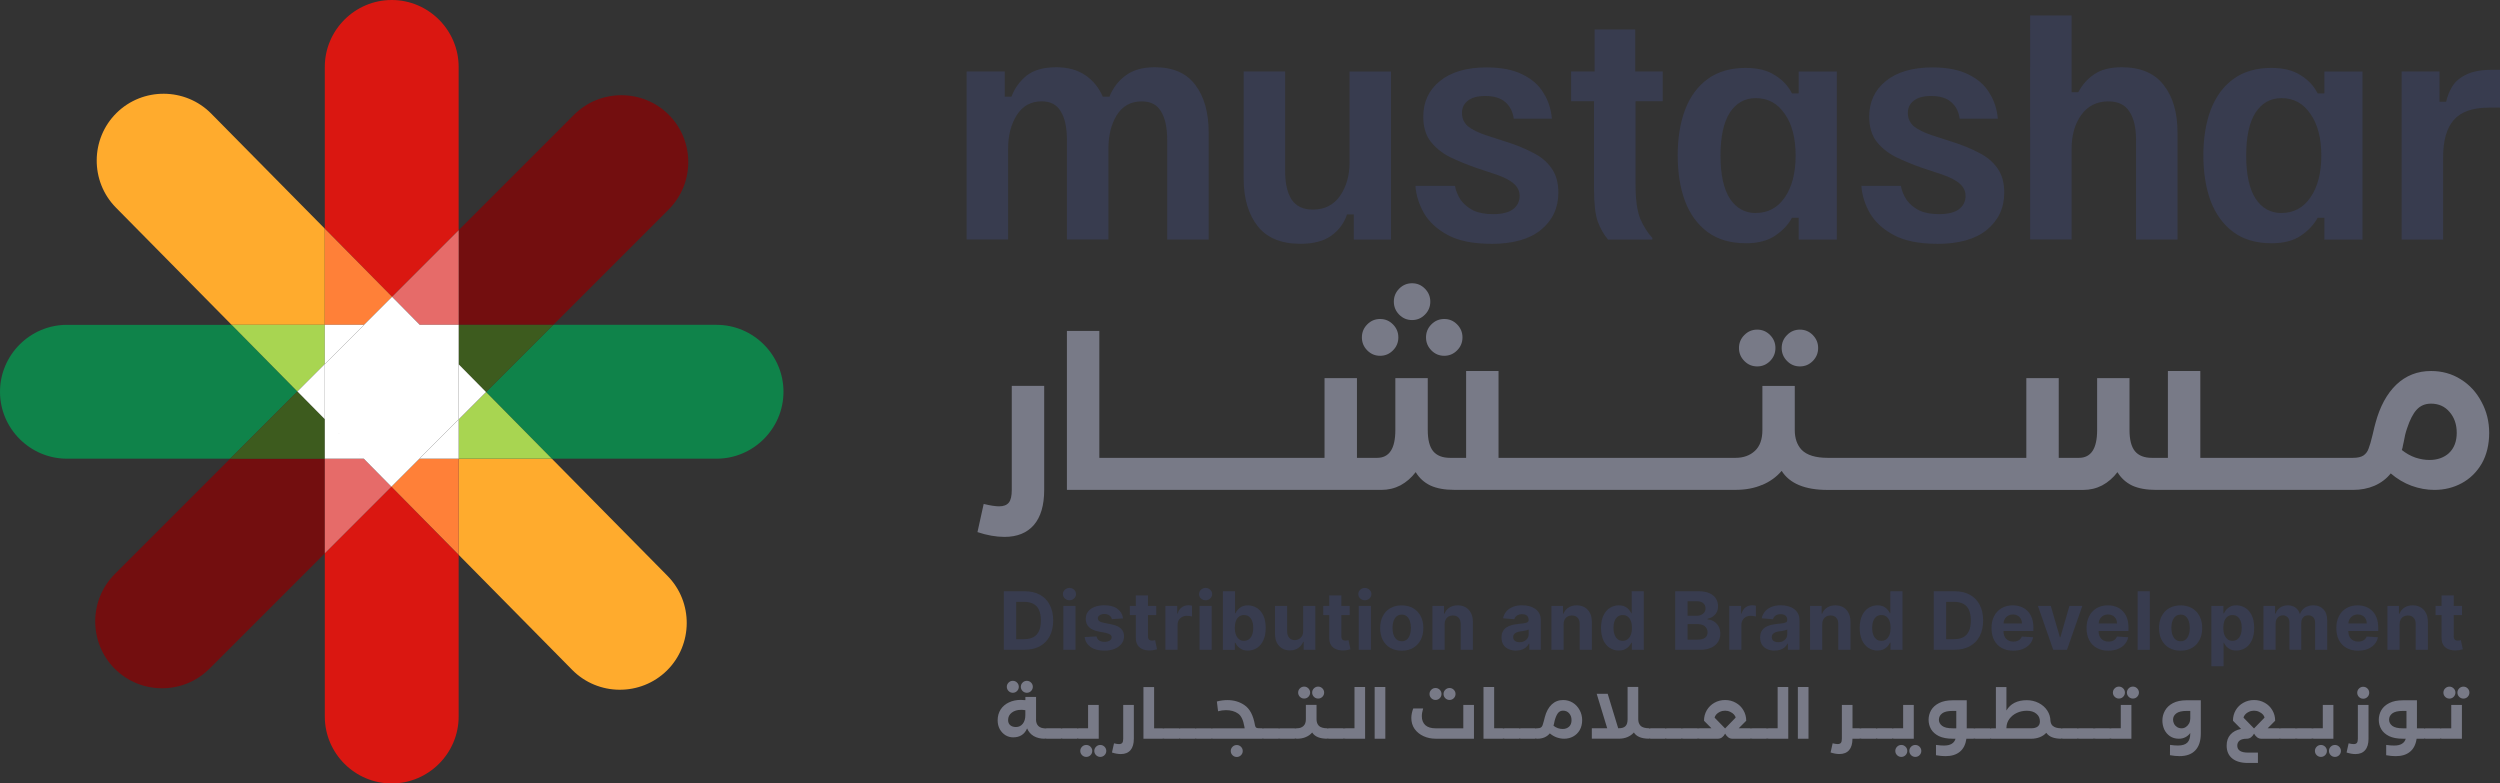 <svg xmlns="http://www.w3.org/2000/svg" id="Layer_1" data-name="Layer 1" viewBox="0 0 752.76 235.91"><rect x="0" y="0" width="752.76" height="235.91" fill="#333333" stroke="none"/><defs><style>      .cls-1 {        fill: #0f834a;      }      .cls-1, .cls-2, .cls-3, .cls-4, .cls-5, .cls-6, .cls-7, .cls-8, .cls-9, .cls-10, .cls-11 {        fill-rule: evenodd;      }      .cls-1, .cls-2, .cls-3, .cls-4, .cls-5, .cls-6, .cls-7, .cls-8, .cls-9, .cls-10, .cls-11, .cls-12, .cls-13 {        stroke-width: 0px;      }      .cls-2 {        fill: #3d5b1e;      }      .cls-3, .cls-13 {        fill: #383c4f;      }      .cls-4, .cls-12 {        fill: #787a87;      }      .cls-5 {        fill: #730e0f;      }      .cls-6 {        fill: #a8d551;      }      .cls-7 {        fill: #da1711;      }      .cls-8 {        fill: #ffab2d;      }      .cls-9 {        fill: #fff;      }      .cls-10 {        fill: #e66b69;      }      .cls-11 {        fill: #ff8038;      }    </style></defs><path class="cls-8" d="m97.8,68.85l-34.21-34.65c-7.79-7.89-20.61-7.97-28.5-.19-7.89,7.79-7.97,20.61-.19,28.5l34.83,35.29h28.06v-28.95h0m40.31,98.21l34.2,34.65c7.79,7.89,20.61,7.97,28.51.19,7.88-7.79,7.97-20.61.18-28.5l-34.83-35.29h-28.05v28.95Z"></path><path class="cls-1" d="m215.76,97.8h-49.14l-20.25,20.25,19.81,20.06h49.58c11.08,0,20.15-9.07,20.15-20.15s-9.07-20.15-20.15-20.15m-146.01,0H20.15c-11.08,0-20.15,9.07-20.15,20.15s9.07,20.15,20.15,20.15h49.14l20.25-20.25-19.8-20.06h0Z"></path><path class="cls-5" d="m166.61,97.8l34.75-34.75c7.84-7.84,7.84-20.66,0-28.5-7.84-7.84-20.67-7.84-28.51,0l-34.74,34.75v28.5h28.51m-97.32,40.31l-34.75,34.75c-7.84,7.84-7.84,20.67,0,28.5,7.84,7.84,20.67,7.84,28.5,0l34.75-34.75v-28.5h-28.5Z"></path><path class="cls-7" d="m97.8,166.61v49.14c0,11.09,9.07,20.15,20.15,20.15s20.15-9.07,20.15-20.15v-48.69l-20.25-20.51-20.06,20.06m40.31-97.31V20.15c0-11.08-9.07-20.15-20.15-20.15s-20.15,9.07-20.15,20.15v48.69l20.25,20.51,20.06-20.06Z"></path><path class="cls-6" d="m138.11,126.3v11.81h28.05l-19.8-20.06-8.25,8.26m-40.31-16.7v-11.81h-28.06s19.8,20.06,19.8,20.06l8.26-8.26Z"></path><path class="cls-2" d="m97.8,126.23l-8.26-8.36-20.25,20.25h28.5v-11.88m40.31-16.54l8.25,8.36,20.25-20.25h-28.5v11.88Z"></path><path class="cls-9" d="m89.54,117.86l8.26,8.36v-16.62l-8.26,8.26m48.56,8.44l8.25-8.26-8.25-8.36v16.62Z"></path><path class="cls-11" d="m109.61,97.8l8.44-8.44-20.25-20.51v28.95h11.81m16.7,40.31l-8.44,8.44,20.25,20.51v-28.95h-11.81Z"></path><path class="cls-9" d="m97.8,97.8v11.81s11.81-11.81,11.81-11.81h-11.81m40.31,40.31v-11.81l-11.81,11.81h11.81Z"></path><path class="cls-10" d="m109.53,138.11h-11.73v28.5s20.06-20.06,20.06-20.06l-8.33-8.44m16.85-40.31h11.73v-28.5l-20.06,20.06,8.33,8.44Z"></path><path class="cls-9" d="m126.38,97.8h-16.77s-11.81,11.81-11.81,11.81v16.62l11.73,11.88h16.77l11.81-11.81v-16.62l-11.73-11.88m-28.58,40.31h11.73l-11.73-11.88v11.88Zm40.31-40.31h-11.73l11.73,11.88v-11.88Zm-20.06-8.44l-8.44,8.44h16.77s-8.33-8.44-8.33-8.44Zm-.19,57.19l8.44-8.44h-16.77l8.33,8.44Z"></path><path class="cls-3" d="m723.15,72.13V21.52h11.39v9.11h2.02c.34-1.63.96-3.18,1.86-4.64.89-1.46,2.3-2.64,4.21-3.54,1.92-.96,4.48-1.43,7.68-1.43h2.45v11.39h-3.37c-4.84,0-8.36,1.24-10.55,3.71-2.14,2.47-3.21,6.21-3.21,11.22v24.8h-12.48m-36.18-8.01c3.66,0,6.56-1.55,8.69-4.64,2.19-3.15,3.3-7.37,3.3-12.65s-1.1-9.47-3.3-12.57c-2.13-3.15-5.03-4.72-8.69-4.72-3.32,0-5.93,1.46-7.84,4.39-1.86,2.92-2.79,7.23-2.79,12.91s.93,9.98,2.79,12.91c1.91,2.92,4.52,4.39,7.84,4.39Zm-3.03,9.11c-4.62,0-8.43-1.12-11.48-3.37-3.03-2.25-5.31-5.37-6.83-9.36-1.46-3.99-2.19-8.58-2.19-13.75s.76-9.9,2.28-13.83c1.52-3.94,3.79-7,6.83-9.19,3.03-2.19,6.83-3.29,11.39-3.29,3.59,0,6.52.73,8.77,2.19,2.3,1.41,4.01,3.23,5.14,5.48h2.03v-6.58h11.48v50.61h-11.48v-6.58h-2.03c-1.12,2.08-2.81,3.88-5.06,5.4-2.25,1.52-5.2,2.28-8.85,2.28Zm-72.66-1.1V4.65h12.49v23.11h2.02c1.18-2.25,2.79-4.05,4.81-5.4,2.03-1.41,4.78-2.11,8.27-2.11,5.68,0,9.9,1.8,12.66,5.4,2.76,3.54,4.13,8.29,4.13,14.25v32.22h-12.49v-30.03c0-3.71-.67-6.55-2.02-8.52-1.29-2.03-3.41-3.04-6.33-3.04-3.48,0-6.22,1.38-8.18,4.13-1.92,2.7-2.87,6.07-2.87,10.12v27.33h-12.49Zm-28.03,1.27c-5.4,0-9.72-.87-12.99-2.61-3.26-1.74-5.68-3.96-7.25-6.66-1.52-2.7-2.36-5.43-2.54-8.18h11.89c.29,1.52.87,2.95,1.77,4.3.96,1.29,2.22,2.33,3.79,3.12,1.58.73,3.54,1.1,5.91,1.1,2.76,0,4.77-.51,6.07-1.52,1.29-1.01,1.94-2.33,1.94-3.96,0-1.46-.6-2.7-1.77-3.71-1.12-1.01-2.92-1.94-5.4-2.78l-6.07-2.02c-2.87-1.01-5.51-2.11-7.93-3.29-2.36-1.24-4.28-2.81-5.73-4.72-1.41-1.91-2.11-4.36-2.11-7.34,0-4.44,1.65-8.01,4.97-10.71,3.37-2.75,8.07-4.13,14.09-4.13,4.39,0,7.98.7,10.79,2.11,2.81,1.35,4.93,3.2,6.33,5.57,1.47,2.31,2.3,4.89,2.54,7.76h-11.48c-.29-2.08-1.12-3.74-2.54-4.98-1.4-1.24-3.43-1.86-6.07-1.86-2.3,0-4.05.48-5.23,1.43-1.18.9-1.77,2.14-1.77,3.71s.6,2.9,1.77,3.96c1.23,1.01,3.12,1.94,5.66,2.78l5.99,1.94c2.87.9,5.48,1.97,7.85,3.21,2.41,1.18,4.3,2.73,5.64,4.64,1.41,1.91,2.12,4.39,2.12,7.42,0,4.61-1.75,8.35-5.24,11.22-3.43,2.81-8.43,4.22-15.01,4.22Zm-54.57-9.28c3.66,0,6.56-1.55,8.7-4.64,2.19-3.15,3.29-7.37,3.29-12.65s-1.09-9.47-3.29-12.57c-2.14-3.15-5.04-4.72-8.7-4.72-3.31,0-5.93,1.46-7.84,4.39-1.85,2.92-2.79,7.23-2.79,12.91s.94,9.98,2.79,12.91c1.91,2.92,4.53,4.39,7.84,4.39Zm-3.03,9.11c-4.61,0-8.43-1.12-11.48-3.37-3.03-2.25-5.31-5.37-6.82-9.36-1.47-3.99-2.19-8.58-2.19-13.75s.76-9.9,2.27-13.83c1.52-3.94,3.8-7,6.83-9.19,3.04-2.19,6.83-3.29,11.39-3.29,3.6,0,6.53.73,8.77,2.19,2.3,1.41,4.02,3.23,5.15,5.48h2.02v-6.58h11.48v50.61h-11.48v-6.58h-2.02c-1.12,2.08-2.82,3.88-5.07,5.4-2.25,1.52-5.19,2.28-8.85,2.28Zm-41.46-1.1c-1.3-1.52-2.34-3.35-3.12-5.48-.74-2.14-1.1-5.34-1.1-9.62v-26.57h-6.91v-8.94h7.08v-12.65h12.24v12.65h8.27v8.94h-8.18v25.14c0,4.5.47,7.93,1.43,10.29,1,2.31,2.22,4.22,3.63,5.74v.51h-13.33Zm-35.21,1.27c-5.39,0-9.72-.87-12.99-2.61-3.26-1.74-5.68-3.96-7.25-6.66-1.52-2.7-2.36-5.43-2.54-8.18h11.89c.29,1.52.87,2.95,1.77,4.3.96,1.29,2.22,2.33,3.79,3.12,1.58.73,3.55,1.1,5.91,1.1,2.76,0,4.77-.51,6.07-1.52,1.29-1.01,1.94-2.33,1.94-3.96,0-1.46-.6-2.7-1.77-3.71-1.12-1.01-2.92-1.94-5.4-2.78l-6.06-2.02c-2.88-1.01-5.51-2.11-7.94-3.29-2.36-1.24-4.27-2.81-5.73-4.72-1.41-1.91-2.11-4.36-2.11-7.34,0-4.44,1.65-8.01,4.97-10.71,3.37-2.75,8.07-4.13,14.09-4.13,4.39,0,7.98.7,10.79,2.11,2.81,1.35,4.93,3.2,6.33,5.57,1.47,2.31,2.3,4.89,2.54,7.76h-11.48c-.28-2.08-1.12-3.74-2.52-4.98-1.41-1.24-3.44-1.86-6.07-1.86-2.3,0-4.06.48-5.24,1.43-1.18.9-1.76,2.14-1.76,3.71s.58,2.9,1.76,3.96c1.23,1.01,3.12,1.94,5.66,2.78l5.99,1.94c2.87.9,5.49,1.97,7.85,3.21,2.41,1.18,4.3,2.73,5.64,4.64,1.41,1.91,2.12,4.39,2.12,7.42,0,4.61-1.74,8.35-5.24,11.22-3.43,2.81-8.43,4.22-15.01,4.22Zm-57.47,0c-5.73,0-10.01-1.77-12.82-5.31-2.81-3.6-4.22-8.38-4.22-14.34V21.52h12.49v30.03c0,3.66.65,6.5,1.94,8.52,1.34,2.03,3.48,3.04,6.4,3.04,3.55,0,6.27-1.38,8.19-4.13,1.91-2.76,2.87-6.13,2.87-10.12v-27.33h12.48v50.61h-11.21v-7.59h-2.03c-.85,2.59-2.41,4.72-4.73,6.41-2.25,1.63-5.37,2.45-9.36,2.45Zm-100.46-1.27V21.52h11.48v7.59h2.02c.96-2.53,2.48-4.64,4.55-6.33,2.14-1.69,5.13-2.53,8.94-2.53,3.49,0,6.38.79,8.7,2.36,2.36,1.58,4.12,3.74,5.31,6.5h2.02c1.01-2.59,2.61-4.69,4.81-6.33,2.19-1.69,5.15-2.53,8.86-2.53,5.51,0,9.59,1.8,12.23,5.4,2.65,3.54,3.97,8.29,3.97,14.25v32.22h-12.49v-30.03c0-3.66-.62-6.5-1.85-8.52-1.18-2.03-3.12-3.04-5.82-3.04-3.26,0-5.77,1.38-7.51,4.13-1.69,2.76-2.52,6.13-2.52,10.12v27.33h-12.49v-30.03c0-3.66-.62-6.5-1.85-8.52-1.18-2.03-3.1-3.04-5.73-3.04-3.26,0-5.77,1.38-7.51,4.13-1.75,2.76-2.62,6.13-2.62,10.12v27.33h-12.48Z"></path><path class="cls-4" d="m737.42,136.41c-1.54,1.39-3.51,2.09-5.88,2.09-1.38,0-2.8-.24-4.27-.72-1.46-.52-2.81-1.28-4.07-2.28.18-.52.29-.98.33-1.37.09-.44.17-.8.25-1.11.22-1.39.54-2.72.97-3.98.86-2.61,1.83-4.5,2.91-5.67,1.11-1.22,2.56-1.83,4.32-1.83,2.33,0,4.2.85,5.62,2.54,1.42,1.65,2.13,3.74,2.13,6.26s-.77,4.63-2.33,6.07m-206.83,9.59c-2.33,1-4.99,1.5-8.01,1.5h-84.67c-2.89,0-5.27-.43-7.17-1.3-1.9-.91-3.38-2.26-4.45-4.04-1.3,1.7-2.82,3.02-4.59,3.98-1.77.91-3.68,1.37-5.75,1.37h-94.68v-47.87h9.76v38.22h67.81v-24h9.76v24h6.07c3.66,0,5.49-2.78,5.49-8.35v-15.65h9.76v15.65c0,2.87.53,4.98,1.61,6.33,1.12,1.35,2.82,2.02,5.1,2.02h4.84v-26.15h9.76v26.15h71.37c2.37,0,4.31-.7,5.82-2.09,1.5-1.39,2.26-3.48,2.26-6.26v-13.3h9.75v13.3c0,2.48.69,4.46,2.07,5.94,1.59,1.61,4.22,2.41,7.88,2.41h59.77v-24h9.76v24h6.07c3.66,0,5.49-2.78,5.49-8.35v-15.65h9.75v15.65c0,2.87.54,4.98,1.62,6.33,1.11,1.35,2.82,2.02,5.1,2.02h4.84v-26.15h9.76v26.15h45.98c1.38,0,2.43-.24,3.16-.72.73-.52,1.25-1.22,1.54-2.09.34-.87.74-2.22,1.17-4.04.43-1.87.73-3.09.9-3.65,1.33-4.96,3.42-8.8,6.26-11.54,2.89-2.74,6.37-4.11,10.46-4.11,3.32,0,6.29.83,8.92,2.48,2.67,1.65,4.75,3.91,6.26,6.78,1.55,2.83,2.33,5.96,2.33,9.39s-.75,6.65-2.26,9.26c-1.51,2.56-3.51,4.52-6.01,5.87-2.49,1.35-5.24,2.02-8.2,2.02-2.33,0-4.63-.41-6.91-1.24-2.24-.83-4.33-2.07-6.26-3.72-1.29,1.61-2.93,2.85-4.92,3.72-1.93.83-4.09,1.24-6.45,1.24h-59.29c-2.89,0-5.28-.43-7.18-1.3-1.89-.91-3.37-2.26-4.45-4.04-1.29,1.7-2.82,3.02-4.59,3.98-1.76.91-3.68,1.37-5.74,1.37h-76.93c-6.82,0-11.44-1.92-13.85-5.74-1.55,1.83-3.51,3.24-5.88,4.24Z"></path><path class="cls-12" d="m415.56,107.13c-1.51,0-2.8-.54-3.88-1.63-1.07-1.09-1.61-2.39-1.61-3.91s.54-2.83,1.61-3.91c1.08-1.09,2.37-1.63,3.88-1.63s2.8.54,3.87,1.63c1.08,1.09,1.62,2.39,1.62,3.91s-.54,2.83-1.62,3.91c-1.07,1.09-2.36,1.63-3.87,1.63"></path><path class="cls-12" d="m434.87,107.13c-1.51,0-2.8-.54-3.88-1.63-1.07-1.09-1.61-2.39-1.61-3.91s.54-2.83,1.61-3.91c1.08-1.09,2.37-1.63,3.88-1.63s2.8.54,3.87,1.63c1.08,1.09,1.62,2.39,1.62,3.91s-.54,2.83-1.62,3.91c-1.07,1.09-2.37,1.63-3.87,1.63"></path><path class="cls-12" d="m425.18,96.37c-1.51,0-2.8-.54-3.88-1.63-1.07-1.09-1.61-2.39-1.61-3.91s.54-2.83,1.61-3.91c1.08-1.09,2.37-1.63,3.88-1.63s2.8.54,3.87,1.63c1.08,1.09,1.62,2.39,1.62,3.91s-.54,2.83-1.62,3.91c-1.07,1.09-2.36,1.63-3.87,1.63"></path><path class="cls-12" d="m296.2,151.74c1.97.48,3.53.72,4.64.72,1.33,0,2.3-.37,2.91-1.11.61-.74.9-2.02.9-3.85v-31.31h9.76v31.31c0,4.65-1.04,8.17-3.1,10.57-2.07,2.39-5.03,3.59-8.85,3.59-2.55,0-5.26-.48-8.14-1.44l1.87-8.48"></path><path class="cls-12" d="m529.1,110.33c-1.51,0-2.8-.54-3.87-1.63-1.08-1.09-1.62-2.39-1.62-3.91s.54-2.83,1.62-3.91c1.07-1.09,2.36-1.63,3.87-1.63s2.8.54,3.88,1.63c1.07,1.09,1.61,2.39,1.61,3.91s-.54,2.83-1.61,3.91c-1.08,1.09-2.37,1.63-3.88,1.63"></path><path class="cls-12" d="m541.96,110.33c-1.51,0-2.8-.54-3.87-1.63-1.08-1.09-1.62-2.39-1.62-3.91s.54-2.83,1.62-3.91c1.07-1.09,2.36-1.63,3.87-1.63s2.8.54,3.88,1.63c1.07,1.09,1.61,2.39,1.61,3.91s-.54,2.83-1.61,3.91c-1.08,1.09-2.37,1.63-3.88,1.63"></path><path class="cls-13" d="m305.98,192.46h2.37c1.09,0,2.03-.2,2.78-.59.75-.4,1.32-1.01,1.7-1.83.39-.83.58-1.9.58-3.22s-.2-2.37-.58-3.19c-.37-.83-.94-1.43-1.7-1.82-.75-.39-1.68-.59-2.78-.59h-2.37v11.24m2.52,3.19h-6.25v-17.62h6.29c1.77,0,3.31.35,4.59,1.06,1.28.7,2.26,1.71,2.94,3.02.69,1.31,1.05,2.89,1.05,4.71s-.35,3.41-1.05,4.73c-.68,1.32-1.68,2.33-2.97,3.04-1.29.71-2.82,1.06-4.61,1.06Z"></path><path class="cls-13" d="m322.02,180.74c-.55,0-1.01-.18-1.4-.54-.39-.37-.58-.81-.58-1.32s.2-.94.58-1.3c.39-.37.85-.55,1.4-.55s1,.18,1.39.55c.4.36.58.79.58,1.3s-.19.95-.58,1.32c-.39.36-.85.54-1.39.54m-1.84,14.92v-13.22h3.66v13.22h-3.66Z"></path><path class="cls-13" d="m338.14,186.21l-3.35.21c-.06-.29-.19-.54-.37-.77-.19-.23-.44-.42-.75-.56-.3-.14-.66-.22-1.09-.22-.56,0-1.05.12-1.43.36-.4.23-.58.55-.58.95,0,.32.12.58.37.8s.68.39,1.3.52l2.39.48c1.29.26,2.24.69,2.88,1.27.63.59.95,1.35.95,2.31,0,.87-.26,1.63-.77,2.28-.51.65-1.2,1.16-2.08,1.53-.87.36-1.89.54-3.03.54-1.75,0-3.15-.36-4.19-1.09-1.03-.74-1.63-1.73-1.81-3l3.6-.19c.11.53.36.94.78,1.22.42.28.96.41,1.61.41s1.17-.12,1.55-.37c.4-.25.6-.58.61-.97-.01-.33-.15-.61-.43-.82-.28-.22-.69-.38-1.27-.5l-2.29-.46c-1.29-.26-2.25-.71-2.88-1.34-.63-.64-.94-1.45-.94-2.44,0-.85.22-1.58.68-2.19.46-.61,1.11-1.09,1.95-1.42.85-.33,1.83-.5,2.97-.5,1.66,0,2.98.35,3.94,1.06.97.71,1.53,1.67,1.69,2.88"></path><path class="cls-13" d="m342,179.27h3.66v12.32c0,.34.06.6.15.79.1.18.24.31.43.39.19.07.41.11.65.11.18,0,.35-.02.52-.04.18-.04.31-.06.4-.08l.57,2.73c-.18.06-.44.12-.77.2-.33.08-.74.13-1.21.15-.88.03-1.65-.08-2.33-.35-.65-.27-1.17-.69-1.53-1.26-.37-.57-.55-1.28-.54-2.15v-12.8m6.15,3.17v2.75h-7.96v-2.75h7.96Z"></path><path class="cls-13" d="m350.9,195.66v-13.22h3.56v2.31h.13c.24-.82.65-1.44,1.21-1.86.57-.42,1.22-.64,1.96-.64.19,0,.39.01.6.03.21.02.4.05.56.09v3.25c-.18-.05-.42-.1-.72-.14-.31-.04-.58-.06-.84-.06-.54,0-1.01.12-1.44.35-.42.23-.75.55-1,.96-.23.41-.35.89-.35,1.43v7.48h-3.67"></path><path class="cls-13" d="m363.02,180.74c-.55,0-1.01-.18-1.41-.54-.39-.37-.57-.81-.57-1.32s.19-.94.57-1.3c.4-.37.86-.55,1.41-.55s1,.18,1.39.55c.39.36.58.79.58,1.3s-.2.95-.58,1.32c-.39.36-.85.54-1.39.54m-1.84,14.92v-13.22h3.66v13.22h-3.66Z"></path><path class="cls-13" d="m371.8,189.05c0,.79.11,1.47.33,2.06.22.58.53,1.04.95,1.37.41.32.91.48,1.5.48s1.1-.16,1.52-.49c.41-.33.72-.79.94-1.38.21-.59.32-1.27.32-2.04s-.1-1.43-.32-2.01c-.21-.58-.52-1.03-.94-1.36-.41-.33-.91-.49-1.52-.49s-1.1.16-1.51.47-.72.76-.94,1.34c-.22.58-.33,1.26-.33,2.05m-3.58,6.61v-17.62h3.66v6.63h.11c.17-.35.4-.72.71-1.08.31-.37.71-.68,1.2-.93.5-.25,1.11-.38,1.85-.38.97,0,1.85.25,2.67.76.82.5,1.47,1.25,1.96,2.26.49,1,.73,2.26.73,3.78s-.24,2.72-.72,3.73c-.47,1.01-1.11,1.78-1.93,2.3-.8.52-1.71.78-2.71.78-.72,0-1.32-.12-1.82-.35-.5-.23-.9-.53-1.21-.89-.32-.36-.56-.73-.73-1.09h-.17v2.12h-3.6Z"></path><path class="cls-13" d="m392.39,190.03v-7.59h3.66v13.22h-3.52v-2.4h-.14c-.3.77-.79,1.4-1.49,1.87-.68.47-1.52.71-2.51.71-.89,0-1.66-.2-2.34-.6-.67-.4-1.19-.97-1.58-1.71-.37-.74-.56-1.63-.56-2.66v-8.42h3.66v7.76c.01.78.22,1.4.63,1.85.42.45.97.68,1.66.68.44,0,.85-.1,1.23-.3.39-.21.69-.51.94-.91.23-.4.35-.9.35-1.49"></path><path class="cls-13" d="m400.23,179.27h3.66v12.32c0,.34.06.6.15.79.11.18.25.31.43.39.19.07.41.11.66.11.17,0,.34-.02.51-.04.18-.04.31-.06.4-.08l.58,2.73c-.19.06-.44.12-.78.2-.33.08-.74.13-1.21.15-.88.03-1.65-.08-2.31-.35-.66-.27-1.18-.69-1.54-1.26-.37-.57-.55-1.28-.54-2.15v-12.8m6.15,3.17v2.75h-7.96v-2.75h7.96Z"></path><path class="cls-13" d="m410.96,180.74c-.54,0-1.01-.18-1.4-.54-.39-.37-.57-.81-.57-1.32s.19-.94.57-1.3c.39-.37.86-.55,1.4-.55s1.01.18,1.4.55c.39.36.58.79.58,1.3s-.2.95-.58,1.32c-.39.36-.85.54-1.4.54m-1.84,14.92v-13.22h3.67v13.22h-3.67Z"></path><path class="cls-13" d="m422.08,193.08c.62,0,1.12-.17,1.53-.52.41-.35.71-.83.91-1.43.21-.6.32-1.29.32-2.06s-.11-1.45-.32-2.06c-.21-.6-.51-1.08-.91-1.43-.41-.35-.91-.52-1.53-.52s-1.12.18-1.54.52c-.42.35-.73.83-.94,1.43-.21.6-.31,1.29-.31,2.06s.1,1.45.31,2.06c.21.6.52,1.08.94,1.43.42.34.94.52,1.54.52m-.01,2.84c-1.33,0-2.49-.28-3.47-.85-.97-.57-1.72-1.37-2.24-2.39-.53-1.03-.79-2.22-.79-3.57s.26-2.56.79-3.58c.52-1.03,1.27-1.82,2.24-2.39.98-.57,2.14-.86,3.47-.86s2.49.29,3.46.86c.97.57,1.72,1.37,2.25,2.39.53,1.02.79,2.21.79,3.58s-.26,2.54-.79,3.57c-.53,1.02-1.28,1.82-2.25,2.39-.97.57-2.13.85-3.46.85Z"></path><path class="cls-13" d="m434.98,188.02v7.64h-3.67v-13.22h3.49v2.33h.15c.3-.77.78-1.38,1.48-1.82.68-.45,1.52-.68,2.5-.68.91,0,1.72.2,2.39.6.68.4,1.22.97,1.6,1.72.37.74.56,1.62.56,2.65v8.42h-3.66v-7.76c0-.81-.2-1.44-.62-1.89-.42-.46-1-.69-1.73-.69-.5,0-.94.11-1.31.32-.37.21-.66.52-.87.93-.21.4-.32.89-.32,1.46"></path><path class="cls-13" d="m457.54,193.38c.54,0,1.01-.11,1.43-.32.41-.22.74-.51.97-.88.23-.37.35-.78.35-1.25v-1.4c-.11.07-.28.14-.47.21-.2.06-.42.11-.66.16-.24.05-.5.09-.74.13-.25.03-.47.07-.67.09-.43.06-.8.16-1.12.3-.32.14-.57.32-.75.56-.18.23-.26.52-.26.86,0,.5.18.88.54,1.14.36.26.83.39,1.39.39m-1.05,2.53c-.84,0-1.6-.15-2.25-.44-.66-.3-1.19-.74-1.58-1.32-.37-.59-.56-1.31-.56-2.19,0-.73.13-1.35.41-1.85.26-.5.63-.9,1.1-1.2.46-.3.99-.53,1.58-.69.6-.15,1.22-.26,1.87-.33.77-.08,1.39-.15,1.86-.22.47-.07.82-.18,1.03-.33.21-.14.32-.36.32-.64v-.05c0-.54-.18-.97-.52-1.26-.34-.3-.83-.45-1.44-.45-.66,0-1.19.15-1.58.44-.4.29-.65.65-.77,1.08l-3.4-.28c.18-.8.51-1.5,1.01-2.08.51-.59,1.16-1.04,1.95-1.36.8-.32,1.74-.48,2.79-.48.74,0,1.44.09,2.12.26s1.27.44,1.8.8c.52.36.94.83,1.25,1.39.3.56.45,1.24.45,2.02v8.91h-3.47v-1.83h-.11c-.21.41-.5.78-.85,1.09-.35.31-.78.55-1.28.73-.5.17-1.08.26-1.73.26Z"></path><path class="cls-13" d="m470.81,188.02v7.64h-3.67v-13.22h3.49v2.33h.15c.3-.77.78-1.38,1.48-1.82.68-.45,1.52-.68,2.5-.68.91,0,1.72.2,2.39.6.68.4,1.22.97,1.6,1.72.37.74.56,1.62.56,2.65v8.42h-3.66v-7.76c0-.81-.2-1.44-.62-1.89-.42-.46-1-.69-1.73-.69-.5,0-.94.11-1.31.32-.37.21-.66.52-.87.93-.21.4-.32.89-.32,1.46"></path><path class="cls-13" d="m488.61,192.96c.58,0,1.08-.16,1.49-.48.42-.33.73-.78.95-1.37.23-.59.34-1.27.34-2.06s-.11-1.47-.33-2.05c-.22-.58-.53-1.03-.95-1.34-.41-.32-.91-.47-1.5-.47s-1.11.16-1.53.49c-.41.33-.72.78-.94,1.36-.21.58-.32,1.25-.32,2.01s.11,1.45.32,2.04c.22.59.53,1.04.94,1.38.42.33.93.49,1.53.49m-1.17,2.92c-1,0-1.91-.26-2.72-.78-.82-.52-1.46-1.29-1.93-2.3-.47-1.02-.71-2.26-.71-3.73s.24-2.77.73-3.78c.5-1.01,1.14-1.76,1.95-2.26.82-.5,1.7-.76,2.67-.76.75,0,1.36.13,1.85.38.51.25.9.56,1.21.93.31.37.54.73.71,1.08h.11v-6.63h3.65v17.62h-3.6v-2.12h-.15c-.18.37-.42.73-.74,1.09-.31.36-.72.65-1.21.89-.5.23-1.09.35-1.81.35Z"></path><path class="cls-13" d="m508.12,185.41h2.76c.52,0,.97-.09,1.37-.27.4-.18.72-.44.94-.77.24-.33.35-.73.35-1.2,0-.64-.22-1.15-.67-1.54-.45-.39-1.09-.59-1.92-.59h-2.82v4.36m0,7.2h3.03c1.04,0,1.8-.2,2.27-.59.47-.4.72-.93.72-1.6,0-.49-.12-.92-.35-1.29-.23-.37-.57-.67-1-.88-.43-.21-.95-.32-1.54-.32h-3.12v4.68Zm-3.73,3.05v-17.62h7.06c1.29,0,2.37.19,3.24.58.87.38,1.52.92,1.95,1.6.44.68.66,1.46.66,2.34,0,.69-.14,1.29-.42,1.82-.28.52-.65.94-1.14,1.27-.47.33-1.03.56-1.63.7v.17c.67.03,1.3.22,1.89.57.58.35,1.07.84,1.43,1.47.36.63.55,1.37.55,2.24,0,.93-.23,1.77-.69,2.5-.46.73-1.15,1.31-2.04,1.73-.9.42-2.02.64-3.33.64h-7.53Z"></path><path class="cls-13" d="m520.7,195.66v-13.22h3.55v2.31h.13c.24-.82.65-1.44,1.22-1.86.56-.42,1.21-.64,1.96-.64.18,0,.37.01.58.03.22.02.41.05.56.09v3.25c-.18-.05-.41-.1-.72-.14-.3-.04-.58-.06-.83-.06-.54,0-1.03.12-1.46.35-.42.23-.75.55-.99.96-.24.41-.36.89-.36,1.43v7.48h-3.66"></path><path class="cls-13" d="m535.42,193.38c.54,0,1.01-.11,1.42-.32.42-.22.74-.51.98-.88.23-.37.34-.78.34-1.25v-1.4c-.11.07-.26.14-.46.21-.2.06-.42.11-.67.16-.24.05-.48.09-.74.13-.24.03-.46.07-.67.09-.43.06-.8.16-1.12.3-.32.14-.57.32-.75.56-.18.23-.26.52-.26.86,0,.5.19.88.54,1.14.37.26.84.39,1.4.39m-1.06,2.53c-.84,0-1.59-.15-2.25-.44-.66-.3-1.18-.74-1.57-1.32-.37-.59-.57-1.31-.57-2.19,0-.73.14-1.35.41-1.85.28-.5.64-.9,1.1-1.2.46-.3.99-.53,1.59-.69.6-.15,1.21-.26,1.87-.33.77-.08,1.39-.15,1.85-.22.47-.07.82-.18,1.03-.33.22-.14.32-.36.32-.64v-.05c0-.54-.17-.97-.52-1.26-.33-.3-.82-.45-1.44-.45-.66,0-1.18.15-1.58.44-.39.29-.64.65-.77,1.08l-3.38-.28c.17-.8.51-1.5,1.01-2.08.5-.59,1.16-1.04,1.95-1.36.8-.32,1.73-.48,2.79-.48.73,0,1.43.09,2.11.26.67.17,1.28.44,1.8.8.53.36.95.83,1.25,1.39.31.56.46,1.24.46,2.02v8.91h-3.48v-1.83h-.1c-.21.41-.5.78-.85,1.09-.36.31-.78.55-1.29.73-.5.17-1.07.26-1.73.26Z"></path><path class="cls-13" d="m548.68,188.02v7.64h-3.66v-13.22h3.49v2.33h.15c.29-.77.78-1.38,1.47-1.82.69-.45,1.52-.68,2.5-.68.91,0,1.72.2,2.4.6.68.4,1.21.97,1.59,1.72.39.74.57,1.62.57,2.65v8.42h-3.67v-7.76c.01-.81-.2-1.44-.62-1.89-.42-.46-.99-.69-1.73-.69-.49,0-.93.11-1.3.32-.37.21-.67.52-.88.93-.21.4-.31.89-.32,1.46"></path><path class="cls-13" d="m566.49,192.96c.6,0,1.09-.16,1.5-.48.41-.33.73-.78.95-1.37.22-.59.33-1.27.33-2.06s-.11-1.47-.32-2.05c-.22-.58-.54-1.03-.95-1.34-.42-.32-.91-.47-1.51-.47s-1.11.16-1.52.49c-.42.33-.73.78-.94,1.36-.21.58-.32,1.25-.32,2.01s.11,1.45.32,2.04c.22.59.53,1.04.94,1.38.41.33.91.49,1.52.49m-1.16,2.92c-1,0-1.92-.26-2.73-.78-.8-.52-1.44-1.29-1.93-2.3-.46-1.02-.71-2.26-.71-3.73s.25-2.77.74-3.78c.49-1.01,1.14-1.76,1.94-2.26.82-.5,1.71-.76,2.68-.76.74,0,1.36.13,1.85.38.5.25.89.56,1.2.93.31.37.54.73.71,1.08h.11v-6.63h3.66v17.62h-3.62v-2.12h-.15c-.18.37-.42.73-.73,1.09-.31.36-.72.65-1.21.89-.5.23-1.1.35-1.81.35Z"></path><path class="cls-13" d="m585.99,192.46h2.37c1.1,0,2.03-.2,2.78-.59.76-.4,1.32-1.01,1.7-1.83.39-.83.58-1.9.58-3.22s-.2-2.37-.58-3.19c-.37-.83-.94-1.43-1.69-1.82-.75-.39-1.68-.59-2.78-.59h-2.38v11.24m2.52,3.19h-6.25v-17.62h6.31c1.76,0,3.3.35,4.57,1.06,1.28.7,2.26,1.71,2.95,3.02.69,1.31,1.04,2.89,1.04,4.71s-.34,3.41-1.04,4.73c-.69,1.32-1.69,2.33-2.98,3.04-1.28.71-2.82,1.06-4.61,1.06Z"></path><path class="cls-13" d="m606.2,195.92c-1.36,0-2.52-.28-3.51-.83-.97-.56-1.73-1.34-2.26-2.36-.52-1.02-.78-2.23-.78-3.62s.26-2.55.78-3.58c.53-1.03,1.28-1.83,2.24-2.4.96-.57,2.09-.86,3.38-.86.87,0,1.69.14,2.44.42.76.28,1.42.69,1.98,1.25.56.56,1,1.26,1.32,2.1.31.84.47,1.82.47,2.94v1.01h-11.17v-2.27h7.72c0-.53-.12-1-.34-1.4-.23-.41-.55-.73-.96-.95-.41-.24-.87-.35-1.4-.35-.56,0-1.06.13-1.49.39-.42.25-.75.59-.99,1.02-.24.42-.36.9-.37,1.42v2.16c0,.65.12,1.22.36,1.69.24.48.6.84,1.05,1.1.44.26.97.39,1.59.39.41,0,.78-.06,1.11-.17.34-.11.63-.29.87-.52.24-.23.43-.51.55-.84l3.4.22c-.18.81-.53,1.52-1.06,2.13-.53.6-1.21,1.07-2.05,1.41-.83.33-1.8.5-2.89.5"></path><polyline class="cls-13" points="627 182.44 622.38 195.66 618.24 195.66 613.62 182.44 617.5 182.44 620.25 191.9 620.38 191.9 623.11 182.44 627 182.44"></polyline><path class="cls-13" d="m634.83,195.92c-1.36,0-2.52-.28-3.51-.83-.98-.56-1.73-1.34-2.26-2.36-.53-1.02-.79-2.23-.79-3.62s.26-2.55.79-3.58c.53-1.03,1.27-1.83,2.23-2.4.97-.57,2.09-.86,3.4-.86.87,0,1.69.14,2.44.42.75.28,1.41.69,1.97,1.25.57.56,1.01,1.26,1.33,2.1.31.84.46,1.82.46,2.94v1.01h-11.16v-2.27h7.71c0-.53-.11-1-.34-1.4-.23-.41-.55-.73-.95-.95-.41-.24-.87-.35-1.41-.35s-1.05.13-1.48.39c-.42.25-.76.59-.99,1.02-.24.42-.36.9-.37,1.42v2.16c0,.65.12,1.22.36,1.69.24.48.6.84,1.04,1.1.45.26.98.39,1.6.39.41,0,.77-.06,1.11-.17.34-.11.63-.29.87-.52.24-.23.42-.51.55-.84l3.38.22c-.17.81-.52,1.52-1.06,2.13-.52.6-1.2,1.07-2.04,1.41-.84.33-1.8.5-2.89.5"></path><polyline class="cls-13" points="647.32 178.03 647.32 195.66 643.65 195.66 643.65 178.03 647.32 178.03"></polyline><path class="cls-13" d="m656.6,193.08c.62,0,1.12-.17,1.53-.52.41-.35.71-.83.91-1.43.21-.6.32-1.29.32-2.06s-.11-1.45-.32-2.06c-.21-.6-.51-1.08-.91-1.43-.41-.35-.91-.52-1.53-.52s-1.12.18-1.54.52c-.41.35-.73.83-.94,1.43-.21.6-.31,1.29-.31,2.06s.1,1.45.31,2.06c.21.6.53,1.08.94,1.43.42.34.94.52,1.54.52m-.01,2.84c-1.33,0-2.49-.28-3.47-.85-.97-.57-1.71-1.37-2.24-2.39-.53-1.03-.79-2.22-.79-3.57s.26-2.56.79-3.58c.53-1.03,1.27-1.82,2.24-2.39.98-.57,2.14-.86,3.47-.86s2.49.29,3.46.86c.97.57,1.72,1.37,2.25,2.39.53,1.02.79,2.21.79,3.58s-.26,2.54-.79,3.57c-.53,1.02-1.28,1.82-2.25,2.39-.97.57-2.13.85-3.46.85Z"></path><path class="cls-13" d="m669.44,189.05c0,.79.11,1.47.32,2.06.22.58.54,1.04.95,1.37.42.32.91.48,1.51.48s1.1-.16,1.51-.49c.42-.33.73-.79.94-1.38.22-.59.33-1.27.33-2.04s-.11-1.43-.32-2.01c-.21-.58-.53-1.03-.94-1.36-.42-.33-.93-.49-1.52-.49s-1.1.16-1.52.47c-.41.32-.72.76-.94,1.34-.21.58-.32,1.26-.32,2.05m-3.59,11.56v-18.17h3.62v2.22h.17c.15-.35.4-.72.69-1.08.31-.37.72-.68,1.2-.93.51-.25,1.12-.38,1.86-.38.96,0,1.85.25,2.67.76.82.5,1.47,1.25,1.95,2.26.48,1,.73,2.26.73,3.78s-.23,2.72-.71,3.73c-.47,1.01-1.11,1.78-1.93,2.3-.82.52-1.72.78-2.72.78-.71,0-1.31-.12-1.82-.35-.49-.23-.89-.53-1.21-.89-.31-.36-.55-.73-.72-1.09h-.11v7.07h-3.67Z"></path><path class="cls-13" d="m681.54,195.66v-13.22h3.49v2.33h.15c.28-.78.74-1.39,1.38-1.83.64-.45,1.41-.67,2.3-.67s1.68.23,2.31.68c.64.45,1.06,1.06,1.28,1.82h.13c.28-.76.76-1.36,1.47-1.82.71-.46,1.55-.69,2.52-.69,1.22,0,2.23.39,3,1.18.77.78,1.16,1.89,1.16,3.32v8.89h-3.65v-8.17c0-.73-.2-1.28-.58-1.65-.4-.37-.88-.55-1.47-.55-.67,0-1.19.21-1.55.64-.37.42-.56.97-.56,1.66v8.07h-3.56v-8.24c0-.65-.18-1.16-.55-1.55-.37-.38-.86-.58-1.46-.58-.41,0-.77.1-1.1.31-.32.2-.57.49-.77.85-.19.36-.28.79-.28,1.27v7.93h-3.67"></path><path class="cls-13" d="m710.03,195.92c-1.36,0-2.52-.28-3.51-.83-.98-.56-1.73-1.34-2.26-2.36-.53-1.02-.78-2.23-.78-3.62s.25-2.55.78-3.58c.53-1.03,1.28-1.83,2.24-2.4s2.08-.86,3.38-.86c.87,0,1.69.14,2.44.42.76.28,1.41.69,1.97,1.25.57.56,1.01,1.26,1.33,2.1.31.84.47,1.82.47,2.94v1.01h-11.17v-2.27h7.72c0-.53-.12-1-.35-1.4-.22-.41-.54-.73-.95-.95-.41-.24-.87-.35-1.4-.35-.56,0-1.06.13-1.49.39-.42.25-.75.59-.99,1.02-.24.42-.36.9-.37,1.42v2.16c0,.65.12,1.22.36,1.69.24.48.6.84,1.04,1.1.45.26.98.39,1.6.39.41,0,.78-.06,1.11-.17.34-.11.63-.29.87-.52.24-.23.43-.51.55-.84l3.4.22c-.18.81-.53,1.52-1.06,2.13-.53.6-1.21,1.07-2.05,1.41-.84.33-1.8.5-2.89.5"></path><path class="cls-13" d="m722.52,188.02v7.64h-3.66v-13.22h3.48v2.33h.17c.29-.77.78-1.38,1.47-1.82.68-.45,1.52-.68,2.5-.68.92,0,1.72.2,2.4.6.68.4,1.21.97,1.59,1.72.39.74.57,1.62.57,2.65v8.42h-3.67v-7.76c.01-.81-.2-1.44-.62-1.89-.42-.46-.99-.69-1.73-.69-.5,0-.93.11-1.3.32-.37.21-.67.52-.88.93-.21.4-.31.89-.32,1.46"></path><path class="cls-13" d="m735.16,179.27h3.67v12.32c0,.34.06.6.15.79.1.18.24.31.43.39s.41.11.65.11c.18,0,.35-.02.52-.04.18-.04.31-.06.4-.08l.57,2.73c-.18.06-.44.12-.77.2-.33.08-.74.13-1.21.15-.88.03-1.65-.08-2.33-.35-.65-.27-1.17-.69-1.53-1.26-.37-.57-.55-1.28-.55-2.15v-12.8m6.16,3.17v2.75h-7.96v-2.75h7.96Z"></path><path class="cls-12" d="m741.75,210.35c-.5,0-.91-.18-1.28-.53-.35-.35-.53-.78-.53-1.27s.18-.92.53-1.27c.36-.35.78-.53,1.28-.53s.92.18,1.27.53c.35.35.53.78.53,1.27s-.18.92-.53,1.27c-.35.35-.77.53-1.27.53m-4.22,0c-.5,0-.92-.18-1.28-.53-.35-.35-.53-.78-.53-1.27s.18-.92.53-1.27c.36-.35.78-.53,1.28-.53s.91.18,1.27.53c.35.35.54.78.54,1.27s-.19.92-.54,1.27c-.35.35-.77.53-1.27.53Zm.55,1.91h3.21v10.18h-5.86c-.47,0-.88-.16-1.2-.47-.33-.31-.5-.69-.5-1.15s.17-.82.47-1.1c.31-.28.72-.42,1.22-.42h2.66v-7.04Zm-9.23,8.61c0-.45.15-.83.48-1.12.31-.3.72-.45,1.2-.45h4.24v3.14h-4.24c-.49,0-.89-.15-1.2-.45-.33-.3-.48-.67-.48-1.12Zm-9.49-4.18c0,.75.32,1.37.97,1.87.65.5,1.72.74,3.21.74h1.06v-5.24h-1.1c-1.47,0-2.54.25-3.19.76-.63.49-.95,1.12-.95,1.87Zm10.54,5.75h-2.25c-.25,1.73-.91,3.03-1.97,3.9-1.06.89-2.5,1.34-4.32,1.34-.89,0-1.85-.09-2.87-.28v-3.1c.91.13,1.72.19,2.39.19.98,0,1.75-.17,2.31-.51.58-.33.98-.84,1.19-1.55h-.89c-1.66,0-3.04-.26-4.13-.78-1.08-.54-1.86-1.24-2.36-2.1-.5-.86-.74-1.8-.74-2.82s.25-1.99.76-2.88c.51-.89,1.31-1.61,2.4-2.16,1.08-.55,2.46-.83,4.11-.83h4.22v8.44h2.14v3.14Zm-18.33-12.05c-.49,0-.92-.18-1.27-.53-.35-.35-.53-.78-.53-1.27s.18-.92.53-1.27c.35-.35.78-.53,1.27-.53s.93.18,1.28.53c.35.35.53.78.53,1.27s-.18.92-.53,1.27c-.35.35-.78.53-1.28.53Zm-4.39,13.43c.65.16,1.16.23,1.53.23.43,0,.75-.12.95-.36.2-.24.3-.66.3-1.25v-10.18h3.21v10.18c0,1.51-.34,2.66-1.03,3.44-.67.78-1.64,1.17-2.9,1.17-.84,0-1.73-.16-2.68-.47l.62-2.76Zm-4.12,4.09c-.5,0-.93-.18-1.28-.53-.35-.35-.53-.78-.53-1.27s.18-.92.53-1.27c.35-.35.78-.53,1.28-.53s.91.18,1.27.53c.35.35.53.78.53,1.27s-.18.92-.53,1.27c-.35.35-.77.53-1.27.53Zm-4.22,0c-.5,0-.93-.18-1.28-.53-.35-.35-.53-.78-.53-1.27s.18-.92.53-1.27c.35-.35.78-.53,1.28-.53s.91.18,1.27.53c.35.35.53.78.53,1.27s-.18.92-.53,1.27c-.35.35-.77.53-1.27.53Zm.55-15.66h3.2v10.18h-5.85c-.47,0-.88-.16-1.21-.47-.32-.31-.48-.69-.48-1.15s.15-.82.47-1.1c.31-.28.72-.42,1.22-.42h2.66v-7.04Zm-9.24,8.61c0-.45.17-.83.49-1.12.32-.3.72-.45,1.21-.45h4.24v3.14h-4.24c-.5,0-.89-.15-1.21-.45-.32-.3-.49-.67-.49-1.12Zm-4.88,0c0-.45.17-.83.5-1.12.31-.3.71-.45,1.2-.45h4.24v3.14h-4.24c-.5,0-.89-.15-1.2-.45-.33-.3-.5-.67-.5-1.12Zm-3.41-4.77c-.04-.31-.21-.63-.49-.95-.29-.32-.67-.59-1.15-.81-.47-.23-.98-.34-1.53-.34s-1.07.11-1.54.34c-.47.21-.85.48-1.12.81-.29.33-.45.64-.5.95l3.16,3.25,3.16-3.25Zm4.48,3.2v3.14h-5.48c-.86,0-1.58-.51-2.16-1.53-.56,1.02-1.29,1.53-2.16,1.53-.98,0-1.71.18-2.18.55-.47.37-.71.88-.71,1.53,0,1.4,1.08,2.1,3.23,2.1h2.99v3.12h-2.99c-2.05,0-3.64-.45-4.75-1.36-1.12-.91-1.68-2.19-1.68-3.86,0-1.36.37-2.46,1.12-3.31.75-.86,1.82-1.44,3.22-1.72l-2.44-2.46v-.04c0-1.15.28-2.19.83-3.14.56-.95,1.32-1.69,2.29-2.23.97-.55,2.05-.83,3.22-.83s2.26.28,3.23.83c.97.54,1.73,1.28,2.28,2.23.57.95.85,1.99.85,3.14v.04l-2.26,2.27h3.54Zm-29.38,0c.43,0,.84-.13,1.23-.4.4-.27.72-.63.96-1.08.24-.47.35-.96.35-1.48v-2.27h-1.1c-1.44,0-2.48.25-3.13.76-.64.49-.96,1.12-.96,1.87,0,.44.11.86.32,1.27.21.4.52.72.91.98.41.24.88.36,1.41.36Zm5.71-8.44v9.95c0,2.25-.54,3.95-1.63,5.11-1.09,1.17-2.68,1.76-4.77,1.76-.9,0-1.86-.09-2.89-.28l.02-3.1c.93.13,1.72.19,2.4.19,1.28,0,2.23-.3,2.82-.89.58-.58.88-1.52.88-2.82v-.06c-.41.55-.9.98-1.48,1.27-.58.3-1.23.45-1.95.45-1.04,0-1.93-.25-2.68-.76-.75-.51-1.32-1.18-1.72-2.02-.37-.83-.57-1.73-.57-2.67,0-1.07.25-2.07.77-2.99.51-.93,1.3-1.69,2.39-2.27,1.1-.58,2.5-.87,4.18-.87h4.22Zm-20.44-.51c-.5,0-.92-.18-1.28-.53-.35-.35-.53-.78-.53-1.27s.18-.92.53-1.27c.36-.35.78-.53,1.28-.53s.91.18,1.27.53c.35.35.54.78.54,1.27s-.19.92-.54,1.27c-.35.35-.77.53-1.27.53Zm-4.22,0c-.5,0-.91-.18-1.27-.53-.36-.35-.54-.78-.54-1.27s.18-.92.54-1.27c.35-.35.77-.53,1.27-.53s.92.18,1.27.53c.36.35.54.78.54,1.27s-.18.92-.54,1.27c-.35.35-.77.53-1.27.53Zm.55,1.91h3.21v10.18h-5.86c-.47,0-.88-.16-1.2-.47-.33-.31-.48-.69-.48-1.15s.15-.82.46-1.1c.31-.28.72-.42,1.22-.42h2.66v-7.04Zm-9.23,8.61c0-.45.15-.83.48-1.12.31-.3.72-.45,1.21-.45h4.23v3.14h-4.23c-.5,0-.9-.15-1.21-.45-.33-.3-.48-.67-.48-1.12Zm-4.88,0c0-.45.15-.83.49-1.12.31-.3.72-.45,1.2-.45h4.24v3.14h-4.24c-.49,0-.89-.15-1.2-.45-.33-.3-.49-.67-.49-1.12Zm-4.88,0c0-.45.15-.83.49-1.12.31-.3.72-.45,1.21-.45h4.23v3.14h-4.23c-.5,0-.9-.15-1.21-.45-.33-.3-.49-.67-.49-1.12Zm-8.01-1.57c1.76,0,2.66-.69,2.66-2.08,0-.96-.35-1.73-1.07-2.31-.71-.59-1.66-.89-2.88-.89-1.05,0-2.04.21-2.98.64-.92.42-1.66,1.03-2.25,1.8-.57.78-.88,1.67-.9,2.67v.17h7.42Zm6.49-.78c.52.52,1.39.78,2.59.78v3.14c-2.18,0-3.68-.59-4.5-1.78-.51.57-1.16,1-1.95,1.32-.79.31-1.68.47-2.63.47h-11.69c-.5,0-.9-.15-1.21-.45-.32-.3-.48-.67-.48-1.12s.17-.83.48-1.12c.31-.3.72-.45,1.21-.45h1.1v-12.43h3.17v7.07c.6-1.03,1.41-1.81,2.45-2.33,1.03-.52,2.25-.78,3.67-.78,1.3,0,2.49.28,3.58.83,1.09.55,1.95,1.31,2.59,2.27.63.96.96,2.04.97,3.22.09.58.3,1.04.64,1.38Zm-24.76,2.36c0-.45.17-.83.48-1.12.31-.3.72-.45,1.21-.45h4.24v3.14h-4.24c-.5,0-.9-.15-1.21-.45-.32-.3-.48-.67-.48-1.12Zm-9.49-4.18c0,.75.33,1.37.98,1.87.65.5,1.71.74,3.2.74h1.06v-5.24h-1.1c-1.47,0-2.52.25-3.17.76-.64.49-.96,1.12-.96,1.87Zm10.54,5.75h-2.25c-.25,1.73-.9,3.03-1.96,3.9-1.07.89-2.51,1.34-4.33,1.34-.89,0-1.84-.09-2.87-.28v-3.1c.93.13,1.72.19,2.4.19.97,0,1.74-.17,2.3-.51.58-.33.98-.84,1.19-1.55h-.89c-1.66,0-3.04-.26-4.13-.78-1.07-.54-1.86-1.24-2.36-2.1-.49-.86-.74-1.8-.74-2.82s.25-1.99.76-2.88c.52-.89,1.31-1.61,2.4-2.16,1.09-.55,2.46-.83,4.11-.83h4.22v8.44h2.14v3.14Zm-17.63,5.47c-.5,0-.93-.18-1.28-.53-.35-.35-.53-.78-.53-1.27s.18-.92.53-1.27c.35-.35.78-.53,1.28-.53s.91.18,1.27.53c.35.35.53.78.53,1.27s-.18.92-.53,1.27c-.35.35-.77.53-1.27.53Zm-4.22,0c-.5,0-.93-.18-1.28-.53-.35-.35-.53-.78-.53-1.27s.18-.92.53-1.27c.35-.35.78-.53,1.28-.53s.91.18,1.27.53c.35.35.53.78.53,1.27s-.18.92-.53,1.27c-.35.35-.77.53-1.27.53Zm.55-15.66h3.2v10.18h-5.85c-.47,0-.88-.16-1.2-.47-.33-.31-.5-.69-.5-1.15s.15-.82.47-1.1c.31-.28.72-.42,1.22-.42h2.66v-7.04Zm-9.24,8.61c0-.45.17-.83.5-1.12.31-.3.71-.45,1.2-.45h4.24v3.14h-4.24c-.5,0-.89-.15-1.2-.45-.33-.3-.5-.67-.5-1.12Zm-4.88,0c0-.45.17-.83.5-1.12.31-.3.71-.45,1.2-.45h4.24v3.14h-4.24c-.5,0-.89-.15-1.2-.45-.33-.3-.5-.67-.5-1.12Zm1.06-1.57v3.14h-2.2c0,1.51-.34,2.66-1.01,3.44-.68.78-1.65,1.17-2.91,1.17-.83,0-1.72-.16-2.67-.47l.62-2.76c.65.16,1.16.23,1.52.23.44,0,.76-.12.96-.36.2-.24.3-.66.3-1.25v-10.18h3.2v7.04h2.2Zm-18.64-12.43h3.2v15.57h-3.2v-15.57Zm-6.1,0h3.21v15.57h-5.85c-.5,0-.9-.15-1.21-.45-.32-.3-.48-.67-.48-1.12s.17-.83.48-1.12c.31-.3.72-.45,1.21-.45h2.65v-12.43Zm-9.23,14c0-.45.17-.83.48-1.12.31-.3.72-.45,1.21-.45h4.24v3.14h-4.24c-.5,0-.9-.15-1.21-.45-.32-.3-.48-.67-.48-1.12Zm-3.41-4.77c-.04-.31-.21-.63-.5-.95-.28-.32-.66-.59-1.15-.81-.46-.23-.97-.34-1.52-.34s-1.07.11-1.55.34c-.46.21-.84.48-1.12.81-.28.33-.44.64-.49.95l3.16,3.25,3.16-3.25Zm4.48,3.2v3.14h-5.48c-.86,0-1.59-.51-2.16-1.53-.57,1.02-1.29,1.53-2.16,1.53h-5.48c-.49,0-.88-.16-1.21-.47-.32-.31-.49-.69-.49-1.15s.15-.82.46-1.1c.32-.28.73-.42,1.23-.42h3.54l-2.25-2.27c0-1.16.28-2.21.83-3.16.57-.96,1.33-1.71,2.29-2.25.98-.55,2.05-.83,3.23-.83s2.26.28,3.22.83c.98.54,1.74,1.29,2.29,2.25.56.95.85,2,.85,3.16l-2.27,2.27h3.55Zm-21.86,1.57c0-.45.17-.83.49-1.12.32-.3.72-.45,1.21-.45h4.24v3.14h-4.24c-.5,0-.89-.15-1.21-.45-.32-.3-.49-.67-.49-1.12Zm-4.88,0c0-.45.17-.83.48-1.12.32-.3.72-.45,1.21-.45h4.24v3.14h-4.24c-.5,0-.89-.15-1.21-.45-.32-.3-.48-.67-.48-1.12Zm-4.88,0c0-.45.17-.83.48-1.12.32-.3.72-.45,1.21-.45h4.24v3.14h-4.24c-.5,0-.89-.15-1.21-.45-.32-.3-.48-.67-.48-1.12Zm-1.53-2.36c.53.52,1.39.78,2.59.78v3.14c-2.25,0-3.77-.62-4.56-1.87-.51.59-1.15,1.05-1.93,1.38-.76.33-1.64.49-2.63.49h-8.1v-3.14h4.63l-3.16-10.37h3.31l3.16,10.37h.17c.94,0,1.61-.21,2.02-.64.43-.42.64-1.12.64-2.08v-9.72h3.21v9.72c0,.81.22,1.45.67,1.93Zm-23.43,1c.77,0,1.42-.23,1.93-.68.51-.47.76-1.12.76-1.97s-.23-1.5-.69-2.04c-.47-.55-1.09-.83-1.85-.83-.57,0-1.05.2-1.42.59-.35.38-.67,1-.95,1.85-.14.41-.25.84-.32,1.29-.03.1-.06.22-.09.36-.01.13-.04.28-.11.45.42.33.86.57,1.34.74.47.16.95.23,1.4.23Zm.14-8.72c1.09,0,2.06.27,2.93.81.87.54,1.55,1.27,2.05,2.21.52.92.77,1.94.77,3.05s-.25,2.16-.75,3.01c-.5.83-1.15,1.47-1.97,1.91-.82.44-1.72.66-2.69.66-.76,0-1.52-.13-2.27-.4-.74-.27-1.42-.67-2.06-1.21-.42.52-.96.93-1.61,1.21-.64.27-1.34.4-2.12.4-.48,0-.89-.16-1.21-.47-.33-.31-.48-.69-.48-1.15s.15-.82.46-1.1c.31-.28.72-.42,1.23-.42.45,0,.79-.08,1.04-.23.24-.17.41-.4.51-.68.11-.28.24-.72.39-1.32.14-.61.24-1,.3-1.19.43-1.61,1.12-2.86,2.05-3.75.95-.89,2.09-1.34,3.44-1.34Zm-14.3,10.08c0-.45.15-.83.49-1.12.31-.3.72-.45,1.21-.45h4.24v3.14h-4.24c-.5,0-.9-.15-1.21-.45-.33-.3-.49-.67-.49-1.12Zm-4.88,0c0-.45.15-.83.49-1.12.31-.3.72-.45,1.21-.45h4.24v3.14h-4.24c-.5,0-.9-.15-1.21-.45-.33-.3-.49-.67-.49-1.12Zm1.06-1.57v3.14h-5.84v-15.57h3.21v12.43h2.63Zm-16.06-8.53c-.5,0-.93-.18-1.28-.53-.35-.35-.53-.78-.53-1.27s.18-.92.53-1.27.78-.53,1.28-.53.91.18,1.27.53c.35.35.53.78.53,1.27s-.18.92-.53,1.27c-.35.35-.77.53-1.27.53Zm-4.22,0c-.5,0-.92-.18-1.28-.53-.35-.35-.53-.78-.53-1.27s.18-.92.53-1.27c.36-.35.78-.53,1.28-.53s.91.18,1.27.53c.35.35.53.78.53,1.27s-.18.92-.53,1.27c-.35.35-.77.53-1.27.53Zm.07,11.67c-1.32,0-2.55-.25-3.67-.76s-2.02-1.24-2.7-2.18c-.66-.95-.99-2.05-.99-3.31,0-.88.19-1.83.57-2.86h2.99c-.26.89-.4,1.66-.4,2.31,0,1.16.35,2.06,1.06,2.72.72.64,1.76.95,3.14.95h8.29v-7.04h3.21v10.18h-11.5Zm-18.4-15.57h3.21v15.57h-3.21v-15.57Zm-6.08,0h3.2v15.57h-5.85c-.5,0-.89-.15-1.21-.45-.32-.3-.48-.67-.48-1.12s.17-.83.48-1.12c.32-.3.72-.45,1.21-.45h2.66v-12.43Zm-9.24,14c0-.45.17-.83.49-1.12.32-.3.72-.45,1.21-.45h4.24v3.14h-4.24c-.5,0-.89-.15-1.21-.45-.32-.3-.49-.67-.49-1.12Zm-1.69-10.52c-.5,0-.93-.18-1.28-.53-.35-.35-.53-.78-.53-1.27s.18-.92.53-1.27c.35-.35.78-.53,1.28-.53s.91.18,1.27.53c.35.35.53.78.53,1.27s-.18.92-.53,1.27c-.35.35-.77.53-1.27.53Zm-4.22,0c-.5,0-.93-.18-1.28-.53-.35-.35-.53-.78-.53-1.27s.18-.92.53-1.27.78-.53,1.28-.53.91.18,1.27.53c.35.35.53.78.53,1.27s-.18.92-.53,1.27c-.35.35-.77.53-1.27.53Zm4.39,8.17c.53.52,1.39.78,2.59.78v3.14c-2.25,0-3.77-.62-4.56-1.87-.51.59-1.15,1.05-1.93,1.38-.76.33-1.64.49-2.62.49-.48,0-.89-.16-1.21-.47-.33-.31-.48-.69-.48-1.15s.15-.82.46-1.1c.31-.28.72-.42,1.23-.42.77,0,1.41-.23,1.91-.68.5-.45.74-1.13.74-2.04v-4.33h3.21v4.33c0,.81.22,1.45.67,1.93Zm-13.11,2.36c0-.45.15-.83.48-1.12.31-.3.72-.45,1.21-.45h4.23v3.14h-4.23c-.5,0-.9-.15-1.21-.45-.33-.3-.48-.67-.48-1.12Zm-4.88,0c0-.45.15-.83.49-1.12.31-.3.72-.45,1.21-.45h4.23v3.14h-4.23c-.5,0-.9-.15-1.21-.45-.33-.3-.49-.67-.49-1.12Zm-6.69,7.06c-.5,0-.93-.18-1.28-.53-.35-.35-.53-.78-.53-1.27s.18-.92.53-1.27c.35-.35.78-.53,1.28-.53s.91.18,1.27.53c.35.35.53.78.53,1.27s-.18.92-.53,1.27c-.35.35-.77.53-1.27.53Zm7.74-8.63v3.14h-14.69c-.57,0-1.01-.16-1.32-.47-.31-.31-.46-.68-.46-1.1s.15-.79.46-1.1c.31-.31.75-.47,1.32-.47h9.33c-.01-.06-.02-.12-.04-.19-.01-.07-.02-.16-.03-.25-.19-1.07-.44-1.92-.75-2.55-.3-.64-.68-1.12-1.17-1.46-.97-.68-2.18-1.02-3.65-1.02-.78,0-1.58.11-2.37.34l-.36-2.95c1.06-.28,2.12-.42,3.16-.42,1.92,0,3.62.49,5.07,1.46.85.57,1.53,1.34,2.05,2.33.53.99.93,2.24,1.19,3.75.06.31.15.54.28.68.14.13.32.21.53.23.22.03.53.04.96.04h.51Zm-21.3,1.57c0-.45.15-.83.48-1.12.31-.3.72-.45,1.21-.45h4.24v3.14h-4.24c-.5,0-.9-.15-1.21-.45-.33-.3-.48-.67-.48-1.12Zm-4.88,0c0-.45.15-.83.49-1.12.31-.3.72-.45,1.21-.45h4.24v3.14h-4.24c-.5,0-.9-.15-1.21-.45-.33-.3-.49-.67-.49-1.12Zm-4.88,0c0-.45.15-.83.49-1.12.31-.3.72-.45,1.21-.45h4.24v3.14h-4.24c-.5,0-.9-.15-1.21-.45-.33-.3-.49-.67-.49-1.12Zm1.06-1.57v3.14h-5.84v-15.57h3.21v12.43h2.63Zm-14.71,4.52c.65.16,1.16.23,1.52.23.44,0,.76-.12.96-.36.2-.24.3-.66.3-1.25v-10.18h3.2v10.18c0,1.51-.34,2.66-1.01,3.44-.68.78-1.65,1.17-2.91,1.17-.83,0-1.72-.16-2.67-.47l.62-2.76Zm-4.13,4.09c-.5,0-.91-.18-1.27-.53-.35-.35-.53-.78-.53-1.27s.18-.92.53-1.27c.35-.35.77-.53,1.27-.53s.93.18,1.28.53c.35.35.53.78.53,1.27s-.18.92-.53,1.27c-.35.35-.78.53-1.28.53Zm-4.22,0c-.5,0-.91-.18-1.27-.53-.35-.35-.53-.78-.53-1.27s.18-.92.53-1.27c.35-.35.77-.53,1.27-.53s.93.18,1.28.53c.35.35.53.78.53,1.27s-.18.92-.53,1.27c-.35.35-.78.53-1.28.53Zm.55-15.66h3.21v10.18h-5.85c-.49,0-.89-.16-1.21-.47-.33-.31-.49-.69-.49-1.15s.15-.82.46-1.1c.31-.28.72-.42,1.23-.42h2.65v-7.04Zm-9.23,8.61c0-.45.15-.83.49-1.12.31-.3.72-.45,1.21-.45h4.24v3.14h-4.24c-.5,0-.9-.15-1.21-.45-.33-.3-.49-.67-.49-1.12Zm-4.88,0c0-.45.15-.83.48-1.12.31-.3.72-.45,1.21-.45h4.24v3.14h-4.24c-.5,0-.9-.15-1.21-.45-.33-.3-.48-.67-.48-1.12Zm-7.62-1.95c.87,0,1.55-.33,2.06-.98.53-.65.78-1.53.78-2.65v-1.44c-.46-.07-.88-.11-1.25-.11-1.15,0-2.09.28-2.84.85-.74.55-1.1,1.3-1.1,2.25,0,.66.22,1.18.66,1.55.43.35,1,.53,1.69.53Zm6.05-2.33c0,.91.24,1.58.72,2.04.5.45,1.14.68,1.92.68v3.14c-1.3,0-2.41-.27-3.34-.81-.9-.54-1.57-1.31-1.98-2.31-.77,1.8-2.17,2.7-4.21,2.7-.82,0-1.59-.21-2.3-.64-.71-.44-1.28-1.05-1.72-1.82-.43-.79-.64-1.68-.64-2.67,0-1.23.3-2.31.89-3.25.61-.93,1.44-1.65,2.5-2.14,1.06-.51,2.26-.76,3.58-.76.51,0,.97.03,1.38.08v-.98h3.21v6.75Zm-2.76-7.98c-.5,0-.93-.18-1.28-.53-.35-.35-.53-.78-.53-1.27s.18-.92.53-1.27c.35-.35.78-.53,1.28-.53s.91.18,1.27.53c.35.35.53.78.53,1.27s-.18.92-.53,1.27c-.35.35-.77.53-1.27.53Zm-4.22,0c-.5,0-.93-.18-1.28-.53-.35-.35-.53-.78-.53-1.27s.18-.92.53-1.27c.35-.35.78-.53,1.28-.53s.92.18,1.27.53c.35.35.53.78.53,1.27s-.18.92-.53,1.27c-.35.35-.77.53-1.27.53Z"></path></svg>